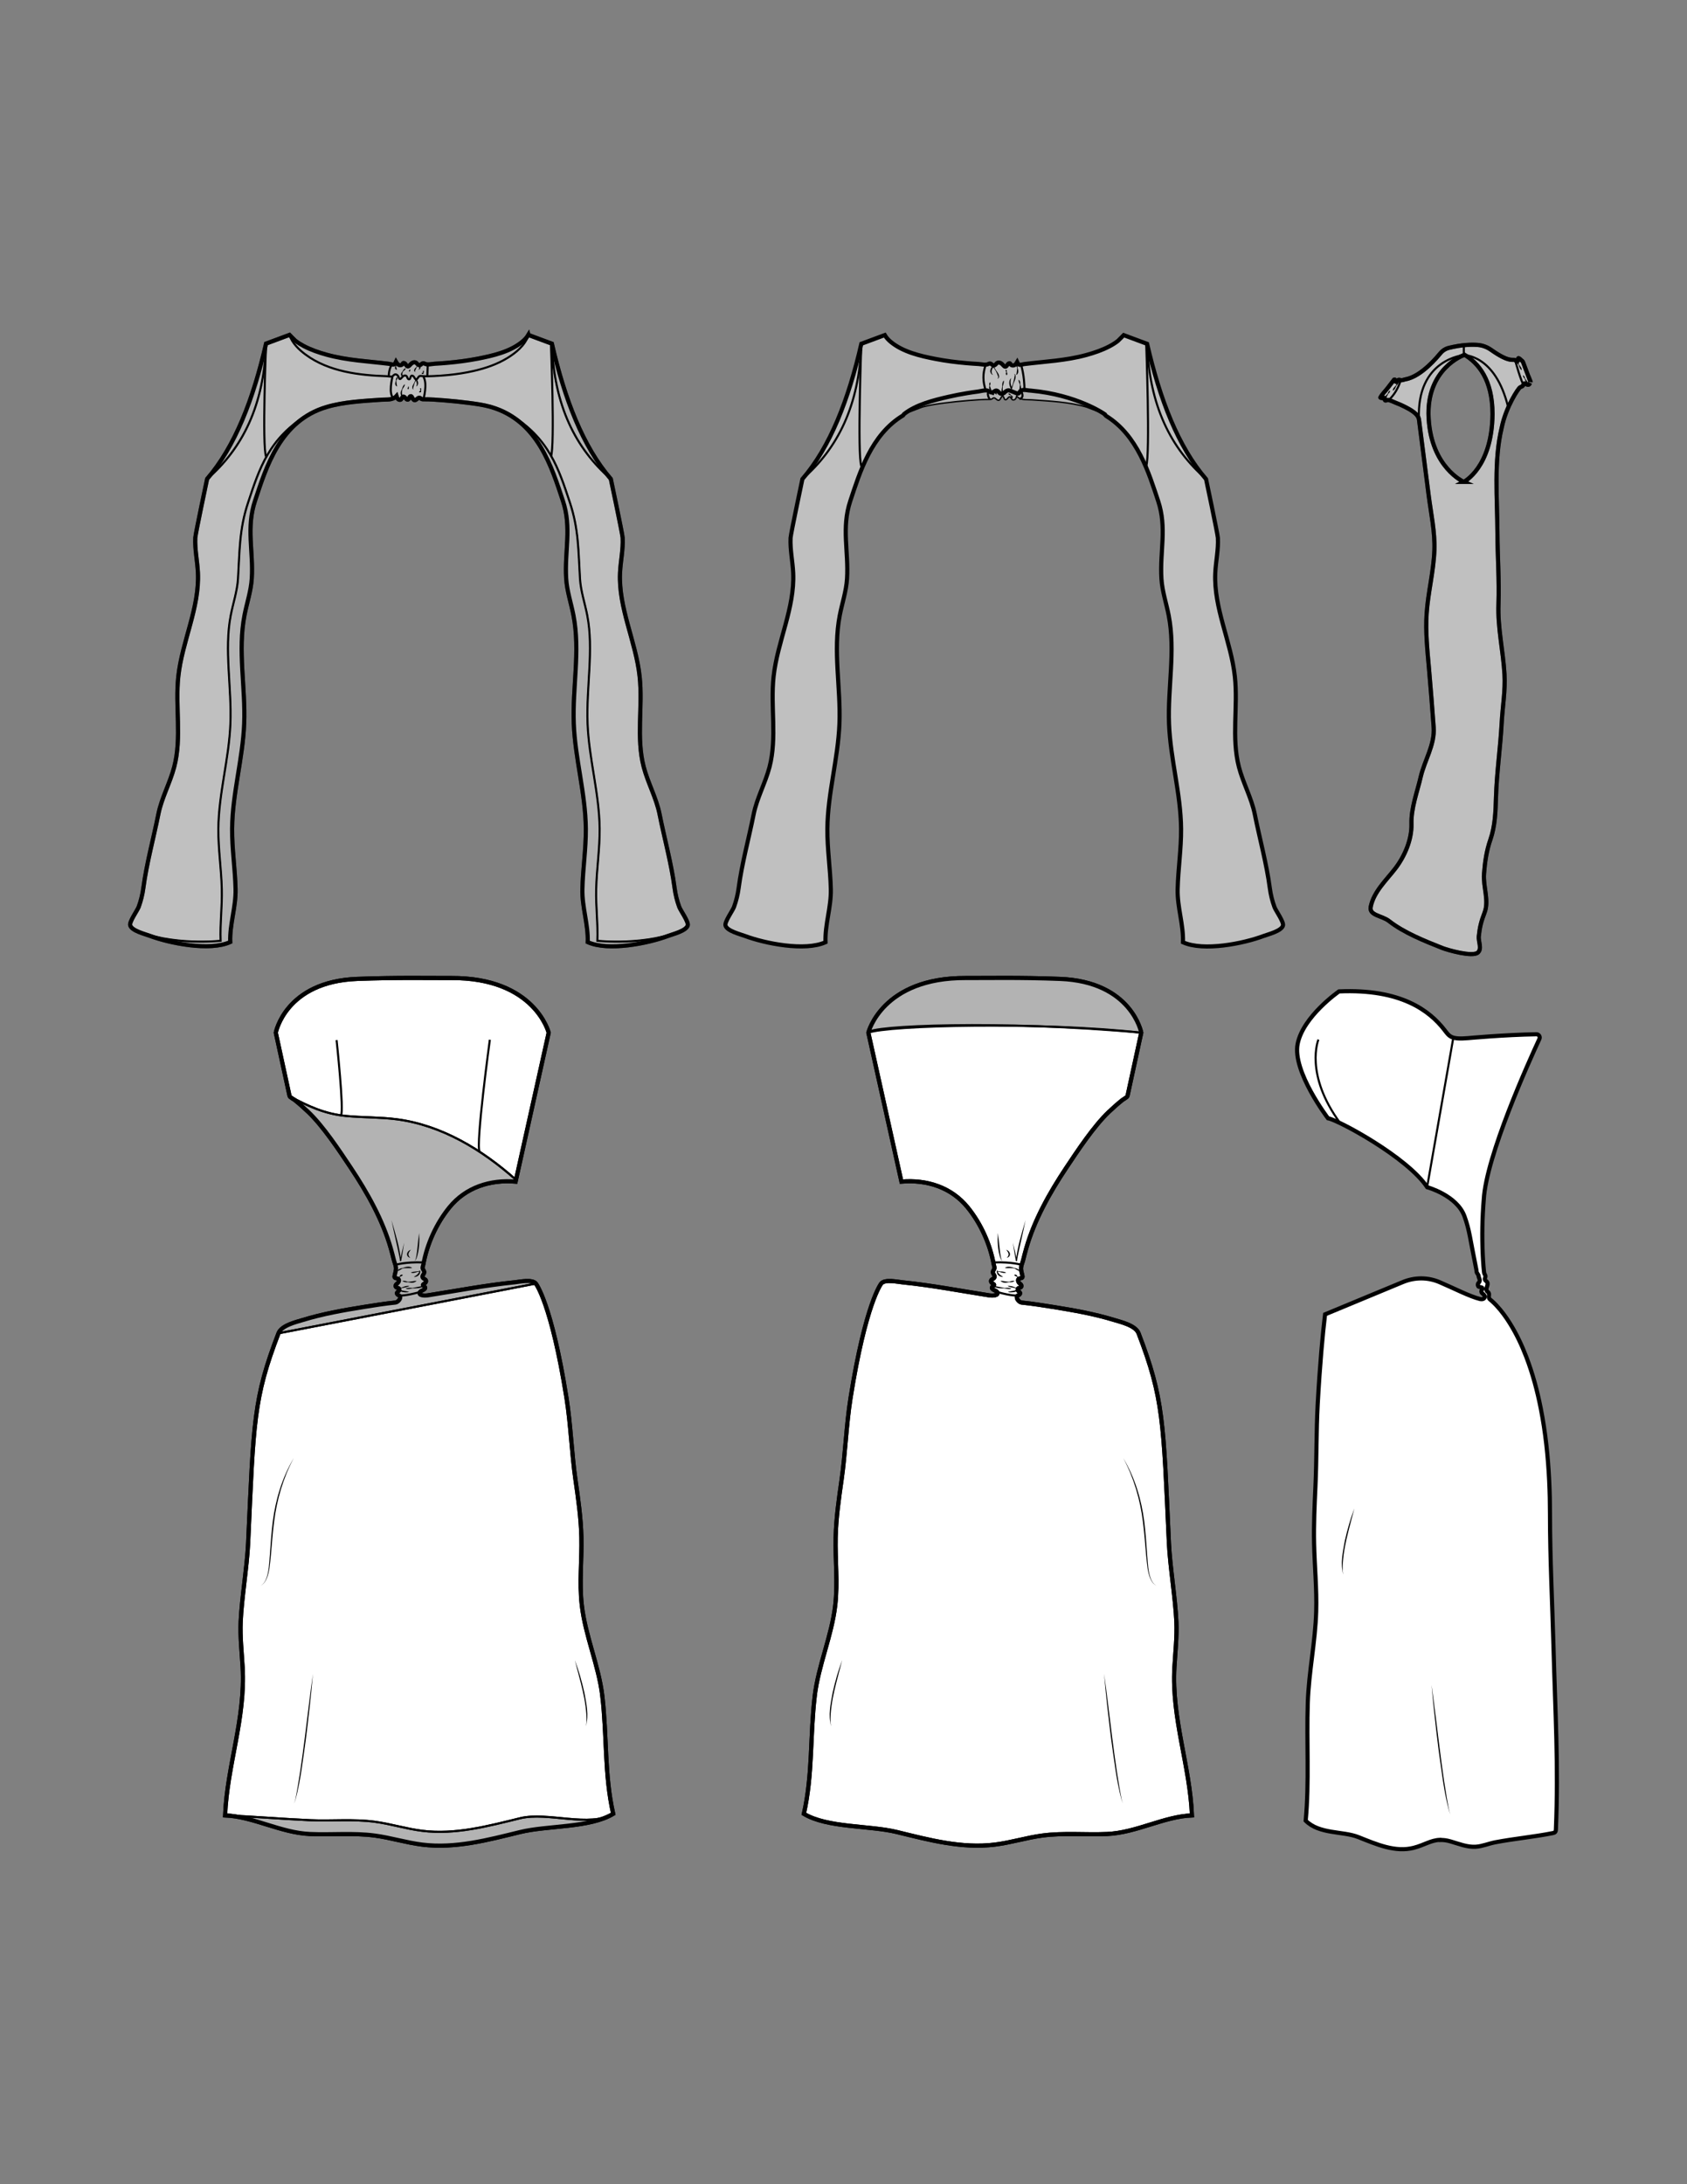 <svg xmlns="http://www.w3.org/2000/svg" id="Capa_1" data-name="Capa 1" viewBox="0 0 612 792"><rect x="0" y="0" width="612" height="792" fill="#808080" stroke="none"/><defs><style>      .cls-1, .cls-2, .cls-3, .cls-4, .cls-5, .cls-6, .cls-7, .cls-8, .cls-9 {        stroke: #000;        stroke-miterlimit: 10;      }      .cls-1, .cls-2, .cls-7 {        stroke-width: 1.5px;      }      .cls-1, .cls-6 {        fill: none;      }      .cls-2, .cls-3 {        opacity: .5;      }      .cls-2, .cls-3, .cls-7, .cls-8, .cls-10 {        fill: #fff;      }      .cls-3, .cls-6, .cls-8, .cls-9 {        stroke-width: .75px;      }      .cls-4 {        stroke-width: .25px;      }      .cls-4, .cls-5, .cls-9 {        fill: #b3b3b3;      }      .cls-5 {        stroke-width: .5px;      }      .cls-11, .cls-10 {        stroke-width: 0px;      }    </style></defs><g><path class="cls-7" d="M295.56,614.98c1.35-11.21,6.18-21.78,7.46-33,.93-8.15-.05-16.39.14-24.58.16-6.96,1.15-13.88,2.14-20.78,1.42-9.92,1.7-19.87,3.27-29.77,5.47-34.38,11.11-41.42,11.11-41.42,1.33-1.66,5.89-.63,7.72-.45,10.64,1.08,21.17,3.11,31.62,4.75.77.12,3.48.16,2.73-1.25-.29-.55-2.45-.89-1.79-1.85.11-.16.3-.23.46-.34s.3-.31.21-.49c-.04-.07-.1-.13-.17-.17-.23-.16-.48-.3-.68-.5s-.33-.5-.25-.77c.13-.46.74-.56,1.06-.91.71-.76-.37-1.37-.41-2.1-.03-.59.56-1.01.6-1.59.02-.32-.21-.87-.27-1.21-1.32-7.37-4.65-14.81-9.43-20.71-5.93-7.32-14.84-10.17-24.06-9.38l-12-54s5-20,35.42-19.82c7.48.04,19.32-.25,34.08.32,26,1,29.5,19.5,29.5,19.5,0,0-5,23-5,23-.08.37-1.56,1.18-1.85,1.41-1.69,1.35-3.32,2.8-4.89,4.29-5.48,5.2-11.33,14.07-15.52,20.35-5.97,8.98-11.54,18.87-14.49,29.24-.39,1.37-.75,2.75-1.09,4.13-.23.94-.68,1.85-.76,2.82s.3,1.92.49,2.89c.04.2.07.41-.02.59-.22.42-.89.26-1.28.52-.46.31-.31,1.06.08,1.46.23.23.52.41.71.67s.24.68-.01.89c-.47.38-1.38.17-1.17,1.1.12.53,1.3.78.69,1.51-.18.21-.47.28-.69.45-1.03.78.49,2.44,1.35,2.53,3.53.34,8.12,1.06,11.6,1.62,7.37,1.19,14.82,2.5,21.97,4.69,2.54.78,7.8,1.97,8.91,4.85,9.08,23.61,9,32,11,76,.39,8.48,2.34,20.1,2.71,28.57.24,5.5-.39,10.99-.71,16.49-1.08,18.54,5.64,35.79,6.36,53.75-10.11.37-20.13,6.27-30.78,6.74-7.85.35-15.76-.48-23.55.57-5.76.77-11.36,2.55-17.13,3.27-12.07,1.51-23.95-1.71-35.57-4.55-9.99-2.44-25.26-1.47-33.76-6.61,3.24-14.19,2.23-28.36,3.95-42.71Z"></path><path class="cls-9" d="M414.03,374.46c-50.75-4.64-99.36-2.54-99,0,0,0,5-20,35.42-19.82,7.48.04,19.32-.25,34.08.32,26,1,29.5,19.5,29.5,19.5Z"></path><path class="cls-6" d="M370.48,458.61s-3.43-1.07-9.68-.86"></path><path class="cls-6" d="M369.22,469.77s-2.25.22-7.47-1.29"></path><path class="cls-11" d="M365.03,461.48c-1.18.36-2.18-.36-3.32-.43,0,0,.18-.14.18-.14.12.46.39.88.74,1.2.33.4,1.13.69,1.25.9-.56.04-1.14-.14-1.61-.51-.51-.44-.77-1.14-.66-1.81.56.29,1.17.4,1.79.36.51.07,1.22.12,1.62.43h0Z"></path><path class="cls-11" d="M368.04,464.48c-.55.46-1.22.52-1.88.44-.65.07-1.3.31-1.97.17-.34-.08-1.09-.33-1.17-.66,1.09.04,2.05.37,3.12.33.62-.22,1.19-.41,1.89-.33,0,0,.02.05.02.05h0Z"></path><path class="cls-11" d="M369.9,460.93c-.7-.25-1.25-.61-1.87-.97-1.16-.3-2.31,0-3.5-.2.97-.78,2.46-.38,3.55.04.74.08,1.49.38,1.86,1.09,0,0-.04.04-.04.04h0Z"></path><path class="cls-11" d="M366.92,467.27c-1.13.41-2.18-.18-3.3-.11-1.05.02-2.5-.05-3.17-.89,1.37.17,2.66.53,4.02.75.8-.04,1.78-.17,2.46.25h0Z"></path><path class="cls-11" d="M365.49,466.26c1.45-.09,2.75.45,3.99,1.14.1.08.11.33,0,.42-.48.45-1.14.6-1.76.73-.66.06-1.53.17-2.08-.1,1.11-.34,2.68-.4,3.62-.89-.14-.22-.5-.38-.81-.47-.97-.21-2.15-.26-2.95-.83h0Z"></path><path class="cls-11" d="M369.59,463.71c-.39-.11-.46-.34-.53-.65-.16-.2-.53-.23-.71-.35-.13-.09-.23-.19-.42-.33.03-.24.5-.22.66-.15.33.13.39.49.59.72.3.13.55.33.45.73,0,0-.04.02-.04.02h0Z"></path><path class="cls-11" d="M372.03,442.46c-.84,4.24-1.94,8.75-2.81,12.99-.11.6-.25,1.28-.24,1.79l-.42.09c-.41-2.24-.8-4.48-1.12-6.74.56,2.21,1.06,4.43,1.54,6.65l-.42.09c.47-5.09,2.08-9.98,3.47-14.88h0Z"></path><path class="cls-11" d="M362,447.14c.48,2.96.55,5.95,1.12,8.89.11.39.18.86.54,1.09-.44-.13-.6-.65-.78-1.02-.95-2.87-1.05-5.96-.89-8.96h0Z"></path><path class="cls-11" d="M365.03,453.19c1.55.45,1.98,2.43.21,2.91,1.08-1.08.7-1.82-.21-2.91h0Z"></path><path class="cls-1" d="M295.56,614.98c1.35-11.21,6.18-21.78,7.46-33,.93-8.15-.05-16.39.14-24.58.16-6.96,1.15-13.88,2.14-20.78,1.42-9.92,1.7-19.87,3.27-29.77,5.47-34.38,11.11-41.42,11.11-41.42,1.33-1.66,5.89-.63,7.72-.45,10.64,1.08,21.17,3.11,31.62,4.75.77.12,3.48.16,2.73-1.25-.29-.55-2.45-.89-1.79-1.85.11-.16.3-.23.46-.34s.3-.31.21-.49c-.04-.07-.1-.13-.17-.17-.23-.16-.48-.3-.68-.5s-.33-.5-.25-.77c.13-.46.74-.56,1.06-.91.71-.76-.37-1.37-.41-2.1-.03-.59.56-1.01.6-1.59.02-.32-.21-.87-.27-1.21-1.32-7.37-4.65-14.81-9.43-20.71-5.93-7.32-14.84-10.17-24.06-9.38l-12-54s5-20,35.42-19.82c7.48.04,19.32-.25,34.08.32,26,1,29.5,19.5,29.5,19.5,0,0-5,23-5,23-.08.37-1.56,1.18-1.85,1.41-1.69,1.35-3.32,2.8-4.89,4.29-5.48,5.2-11.33,14.07-15.52,20.35-5.97,8.98-11.54,18.87-14.49,29.24-.39,1.37-.75,2.75-1.09,4.13-.23.94-.68,1.85-.76,2.82s.3,1.92.49,2.89c.04.2.07.41-.02.59-.22.42-.89.26-1.28.52-.46.31-.31,1.06.08,1.46.23.23.52.41.71.67s.24.68-.01.89c-.47.38-1.38.17-1.17,1.1.12.53,1.3.78.69,1.51-.18.21-.47.28-.69.45-1.03.78.49,2.44,1.35,2.53,3.53.34,8.12,1.06,11.6,1.62,7.37,1.19,14.82,2.5,21.97,4.69,2.54.78,7.8,1.97,8.91,4.85,9.08,23.61,9,32,11,76,.39,8.48,2.34,20.1,2.71,28.57.24,5.5-.39,10.99-.71,16.49-1.08,18.54,5.64,35.79,6.36,53.75-10.11.37-20.13,6.27-30.78,6.74-7.85.35-15.76-.48-23.55.57-5.76.77-11.36,2.55-17.13,3.27-12.07,1.51-23.95-1.71-35.57-4.55-9.99-2.44-25.26-1.47-33.76-6.61,3.24-14.19,2.23-28.36,3.95-42.71Z"></path><path class="cls-11" d="M305.53,601.96c-1.83,7.32-4.38,14.89-4.24,22.49.03.51.17,1,.24,1.51-1.19-3.98-.18-8.23.53-12.21.9-4,2.01-7.96,3.47-11.79h0Z"></path><path class="cls-11" d="M400.53,606.96c1.91,13.28,3.78,32.71,6.41,45.66.15.46.23.99.59,1.34-.37-.34-.48-.87-.65-1.32-1.94-7.19-2.72-14.64-3.78-22-.99-7.88-1.89-15.76-2.57-23.68h0Z"></path><path class="cls-11" d="M407.53,528.78c4.15,6.97,6.55,14.92,7.58,22.94.48,4.02.78,8.06,1.05,12.1.27,2.99.29,6.1,1.43,8.91.4.91,1.03,1.76,1.93,2.24-.93-.44-1.61-1.27-2.04-2.18-1.29-2.78-1.36-5.94-1.7-8.93-.35-4.03-.65-8.06-1.16-12.07-.99-7.99-3.29-15.89-7.09-23h0Z"></path><path class="cls-6" d="M315.03,374.46c6.95-2.68,62.21-4.08,99,0"></path></g><g><path class="cls-7" d="M218.51,614.98c-1.35-11.21-6.18-21.78-7.46-33-.93-8.15.05-16.39-.14-24.58-.16-6.96-1.15-13.88-2.14-20.78-1.42-9.92-1.7-19.87-3.27-29.77-5.47-34.38-11.11-41.42-11.11-41.42-1.33-1.66-5.89-.63-7.72-.45-10.64,1.08-21.17,3.11-31.62,4.75-.77.12-3.48.16-2.73-1.25.29-.55,2.45-.89,1.79-1.85-.11-.16-.3-.23-.46-.34s-.3-.31-.21-.49c.04-.07.1-.13.17-.17.23-.16.48-.3.68-.5s.33-.5.25-.77c-.13-.46-.74-.56-1.06-.91-.71-.76.37-1.37.41-2.1.03-.59-.56-1.01-.6-1.59-.02-.32.21-.87.27-1.21,1.32-7.37,4.65-14.81,9.43-20.71,5.93-7.32,14.84-10.17,24.06-9.38l12-54s-5-20-35.42-19.82c-7.48.04-19.32-.25-34.08.32-26,1-29.5,19.5-29.5,19.5,0,0,5,23,5,23,.08.37,1.56,1.18,1.85,1.41,1.69,1.35,3.32,2.8,4.89,4.29,5.48,5.2,11.33,14.07,15.52,20.35,5.97,8.98,11.54,18.87,14.49,29.24.39,1.37.75,2.75,1.09,4.13.23.94.68,1.85.76,2.82s-.3,1.92-.49,2.89c-.04.2-.07.41.02.59.22.42.89.26,1.28.52.46.31.31,1.06-.08,1.46-.23.23-.52.41-.71.67s-.24.68.01.89c.47.38,1.38.17,1.17,1.1-.12.53-1.3.78-.69,1.51.18.21.47.28.69.45,1.03.78-.49,2.44-1.35,2.53-3.53.34-8.12,1.06-11.6,1.62-7.37,1.19-14.82,2.5-21.97,4.69-2.54.78-7.8,1.97-8.91,4.85-9.08,23.61-9,32-11,76-.39,8.48-2.34,20.1-2.71,28.57-.24,5.5.39,10.99.71,16.49,1.08,18.54-5.64,35.79-6.36,53.75,10.11.37,20.13,6.27,30.78,6.74,7.85.35,15.76-.48,23.55.57,5.76.77,11.36,2.55,17.13,3.27,12.07,1.51,23.95-1.71,35.57-4.55,9.99-2.44,25.26-1.47,33.76-6.61-3.24-14.19-2.23-28.36-3.95-42.71Z"></path><g><path class="cls-9" d="M105.03,397.46c6.66,3.63,12.77,6.44,20.46,7.19,6.12.59,12.3.41,18.4,1.2,16.3,2.11,31.03,11.03,43.3,21.96l-.16.65c-9.22-.79-18.13,2.05-24.06,9.38-4.78,5.9-8.11,13.34-9.43,20.71-.06.34-.29.89-.27,1.21.04.58.63,1,.6,1.59-.04.73-1.12,1.35-.41,2.1.33.35.93.46,1.06.91.08.27-.05.56-.25.77s-.45.34-.68.5c-.07.05-.14.1-.17.17-.08.17.05.38.21.49s.35.18.46.34c.67.96-1.49,1.3-1.79,1.85-.75,1.41,1.97,1.37,2.73,1.25,10.45-1.64,20.98-3.67,31.62-4.75,1.83-.19,6.39-1.21,7.72.45l-93.36,18.03h0c1.11-2.88,6.37-4.07,8.91-4.85,7.15-2.2,14.59-3.51,21.97-4.69,3.47-.56,8.07-1.27,11.6-1.62.86-.08,2.37-1.75,1.35-2.53-.22-.17-.51-.24-.69-.45-.62-.73.56-.98.69-1.51.21-.93-.7-.72-1.17-1.1-.25-.2-.2-.62-.01-.89s.48-.44.71-.67c.39-.4.53-1.14.08-1.46-.39-.27-1.06-.1-1.28-.52-.09-.18-.06-.39-.02-.59.19-.97.57-1.92.49-2.89s-.53-1.88-.76-2.82c-.34-1.39-.7-2.76-1.09-4.13-2.96-10.37-8.52-20.26-14.49-29.24-4.18-6.29-10.04-15.15-15.52-20.35-1.57-1.49-3.2-2.94-4.89-4.29-.29-.23-1.76-1.04-1.85-1.41Z"></path><path class="cls-9" d="M81.66,658.27c10.11.37,20.13,1.27,30.78,1.74,7.85.35,15.76-.48,23.55.57,5.76.77,11.36,2.55,17.13,3.27,12.07,1.51,23.95-1.71,35.57-4.55,9.99-2.44,25.26,3.53,33.76-1.61-8.51,5.14-23.77,4.17-33.76,6.61-11.62,2.84-23.5,6.06-35.57,4.55-5.77-.72-11.37-2.5-17.13-3.27-7.79-1.04-15.7-.22-23.55-.57-10.65-.47-20.68-6.37-30.78-6.74Z"></path></g><line class="cls-6" x1="101.03" y1="483.46" x2="194.39" y2="465.43"></line><path class="cls-6" d="M143.59,458.61s3.43-1.07,9.68-.86"></path><path class="cls-6" d="M144.85,469.77s2.25.22,7.47-1.29"></path><path class="cls-11" d="M149.03,461.43c1.11-.55,2.34-.16,3.41-.74,0,0,.02.22.02.22.13,1.24-1.13,2.23-2.28,2.1.01-.15.53-.31.68-.45.61-.39,1.13-.94,1.31-1.65,0,0,.18.14.18.14-1.1.03-2.27.88-3.32.38h0Z"></path><path class="cls-11" d="M146.04,464.44c.69-.08,1.27.11,1.89.33,1.07.04,2.03-.29,3.12-.33-.08.33-.84.58-1.17.66-.67.14-1.32-.1-1.97-.17-.66.07-1.34.02-1.88-.44,0,0,.02-.05.02-.05h0Z"></path><path class="cls-11" d="M144.13,460.89c.37-.71,1.12-1.01,1.86-1.09,1.09-.43,2.59-.83,3.55-.04-1.19.21-2.34-.1-3.5.2-.62.31-1.22.84-1.91.94h0Z"></path><path class="cls-11" d="M147.14,467.22c.82-.31,1.63-.28,2.46-.2,1.35-.23,2.65-.59,4.02-.75-.91,1.08-2.69.82-4,.91-.78.18-1.77.42-2.48.04h0Z"></path><path class="cls-11" d="M148.58,466.31c-.95.47-1.95.59-2.96.78-.31.09-.67.26-.81.47.91.53,2.64.49,3.62.94-1.03.2-2.12.16-3.11-.23-1.4-.55-.79-1.01.25-1.33.9-.42,2.06-.86,3.01-.62h0Z"></path><path class="cls-11" d="M144.42,463.69c-.09-.4.15-.61.45-.73.21-.23.26-.59.59-.72.16-.08.63-.09.66.15-.2.14-.29.24-.42.33-.18.13-.55.15-.71.35-.07.31-.14.54-.53.65,0,0-.04-.02-.04-.02h0Z"></path><path class="cls-6" d="M105.03,397.46c6.66,3.63,12.77,6.44,20.46,7.19,6.12.59,12.3.41,18.4,1.2,16.3,2.11,31.03,11.03,43.3,21.96"></path><path class="cls-11" d="M142.03,442.46c1.39,4.91,3,9.79,3.47,14.88,0,0-.42-.09-.42-.09.48-2.22.98-4.44,1.54-6.65-.32,2.25-.71,4.5-1.12,6.74,0,0-.42-.09-.42-.09.02-.51-.13-1.2-.24-1.79-.87-4.25-1.97-8.75-2.81-12.99h0Z"></path><path class="cls-11" d="M152.06,447.14c.16,3,.05,6.09-.89,8.96-.18.37-.34.89-.78,1.02.37-.23.44-.7.54-1.09.58-2.93.65-5.92,1.12-8.89h0Z"></path><path class="cls-11" d="M149.03,453.19c-.91,1.09-1.28,1.83-.21,2.91-1.78-.47-1.34-2.46.21-2.91h0Z"></path><path class="cls-6" d="M81.66,658.27c10.11.37,20.13,1.27,30.78,1.74,7.85.35,15.76-.48,23.55.57,5.76.77,11.36,2.55,17.13,3.27,12.07,1.51,23.95-1.71,35.57-4.55,9.99-2.44,25.26,3.53,33.76-1.61"></path><path class="cls-1" d="M218.51,614.98c-1.35-11.21-6.18-21.78-7.46-33-.93-8.15.05-16.39-.14-24.58-.16-6.96-1.15-13.88-2.14-20.78-1.42-9.92-1.7-19.87-3.27-29.77-5.47-34.38-11.11-41.42-11.11-41.42-1.33-1.66-5.89-.63-7.72-.45-10.64,1.08-21.17,3.11-31.62,4.75-.77.12-3.48.16-2.73-1.25.29-.55,2.45-.89,1.79-1.85-.11-.16-.3-.23-.46-.34s-.3-.31-.21-.49c.04-.07.1-.13.17-.17.23-.16.48-.3.68-.5s.33-.5.25-.77c-.13-.46-.74-.56-1.06-.91-.71-.76.37-1.37.41-2.1.03-.59-.56-1.01-.6-1.59-.02-.32.21-.87.27-1.21,1.32-7.37,4.65-14.81,9.43-20.71,5.93-7.32,14.84-10.17,24.06-9.38l12-54s-5-20-35.42-19.82c-7.48.04-19.32-.25-34.08.32-26,1-29.5,19.5-29.5,19.5,0,0,5,23,5,23,.08.37,1.56,1.18,1.85,1.41,1.69,1.35,3.32,2.8,4.89,4.29,5.48,5.2,11.33,14.07,15.52,20.35,5.97,8.98,11.54,18.87,14.49,29.24.39,1.37.75,2.75,1.09,4.13.23.94.68,1.85.76,2.82s-.3,1.92-.49,2.89c-.04.2-.07.41.02.59.22.42.89.26,1.28.52.46.31.31,1.06-.08,1.46-.23.23-.52.41-.71.67s-.24.68.01.89c.47.38,1.38.17,1.17,1.1-.12.53-1.3.78-.69,1.51.18.21.47.28.69.45,1.03.78-.49,2.44-1.35,2.53-3.53.34-8.12,1.06-11.6,1.62-7.37,1.19-14.82,2.5-21.97,4.69-2.54.78-7.8,1.97-8.91,4.85-9.08,23.61-9,32-11,76-.39,8.48-2.34,20.1-2.71,28.57-.24,5.5.39,10.99.71,16.49,1.08,18.54-5.64,35.79-6.36,53.75,10.11.37,20.13,6.27,30.78,6.74,7.85.35,15.76-.48,23.55.57,5.76.77,11.36,2.55,17.13,3.27,12.07,1.51,23.95-1.71,35.57-4.55,9.99-2.44,25.26-1.47,33.76-6.61-3.24-14.19-2.23-28.36-3.95-42.71Z"></path><path class="cls-11" d="M208.53,601.96c1.46,3.84,2.56,7.79,3.47,11.79.71,3.98,1.72,8.23.53,12.21.07-.51.21-1,.24-1.51.14-7.59-2.41-15.16-4.24-22.49h0Z"></path><path class="cls-11" d="M113.53,606.96c-.68,7.91-1.58,15.8-2.57,23.68-1.06,7.36-1.84,14.81-3.78,22-.17.46-.28.98-.65,1.32.35-.35.44-.88.59-1.34,2.62-12.88,4.52-32.46,6.41-45.66h0Z"></path><path class="cls-11" d="M106.53,528.78c-3.8,7.11-6.1,15.01-7.09,23-.52,4.01-.81,8.03-1.16,12.07-.34,2.99-.42,6.15-1.7,8.93-.44.91-1.12,1.75-2.04,2.18.91-.48,1.54-1.32,1.93-2.24,1.14-2.81,1.16-5.92,1.43-8.91.27-4.03.57-8.07,1.05-12.1,1.04-8.02,3.43-15.97,7.58-22.94h0Z"></path><path class="cls-6" d="M177.7,377.02s-5.23,38.31-3.7,40.62"></path><path class="cls-6" d="M122.1,377.14s2.78,25.77,1.6,27.29"></path></g><g><path class="cls-7" d="M522.37,667.14c-3.33.13-5.63,1.88-9.5,2.88-6.71,1.74-13.47-1.25-20.07-3.87-5.67-2.25-14.19-.99-19.13-5.97,1.33-14.24.28-28.39.76-42.76.37-11.23,2.72-21.89,3.05-33.12.24-8.16-.58-16.38-.76-24.57-.15-6.96.17-13.89.49-20.8.46-9.94.28-19.89.82-29.81.82-14.84,1.81-25.36,2.67-32.53l28.28-11.73c4.23-1.74,8.99-1.76,13.19.03,5.21,2.21,10.98,5.23,14.85,6.17.43.11,1.95.09,1.49-1.3-.18-.55-1.4-.84-1.06-1.81.06-.16.16-.24.25-.35s.16-.32.1-.49c-.02-.07-.06-.12-.1-.17-.14-.16-1.28-.29-1.4-.48s-.2-.49-.17-.76c.06-.46.39-.58.56-.93.37-.77-.26-1.37-.3-2.09-.04-.59-.72-1.02-.72-1.61,0-.32-.13-.87-.19-1.2-2.22-10.88-2.37-13.81-4.22-18.88-2.77-7.55-13.5-10.5-13.5-10.5-7.26-10.93-32.38-24.41-36-25,0,0-13-17-11-27s15-19,15-19c22.53-1,32.86,7.05,38.21,13.92,1.8,2.32,2.29,3.58,8.62,3.02,0,0,13-1.21,24.78-1.4.87-.01,1.45.89,1.09,1.68-3.75,8.08-19.31,42.45-20.19,58.28-.56,6.66-.66,13.41-.36,20.09.06,1.38.15,2.76.26,4.14.05.66.14,1.31.19,1.97.05.7.28.79.49,1.4.15.43-.26.88-.17,1.33.09.43.59.63.83,1,.31.48.11,1.11-.07,1.64-.19.54-.35,1.18,0,1.63.22.28.63.45.7.8.16.86-.32,1.4.34,2.15.05.06.13.09.19.15.17.16.36.3.54.46.58.51,1.13,1.06,1.66,1.62,1.88,2.01,3.51,4.27,4.96,6.61,2.36,3.8,4.27,7.87,5.87,12.04,2.31,6.03,3.99,12.3,5.24,18.64,1.72,8.69,2.65,17.54,3.07,26.38.19,3.98.28,7.97.28,11.96,0,16.21.86,32.47,1.29,48.68.62,23.21,1.82,42.5.86,65.62-.01.35-.04.72-.26.99-.22.25-.56.34-.89.41-6.87,1.37-14.02,2.01-20.89,3.33-2.37.46-4.64,1.46-7.05,1.61-3.13.19-6.14-1.07-9.16-1.94-1.45-.42-2.68-.56-3.8-.51Z"></path><path class="cls-11" d="M491.33,546.96c-1.83,7.32-4.37,14.89-4.24,22.49.03.51.17,1,.24,1.51-1.19-3.98-.18-8.23.53-12.21.9-4,2.01-7.96,3.47-11.79h0Z"></path><path class="cls-11" d="M519.33,610.96c1.91,13.28,3.78,32.71,6.41,45.66.15.46.23.99.59,1.34-.37-.34-.48-.87-.65-1.32-1.94-7.19-2.72-14.64-3.78-22-.99-7.88-1.89-15.76-2.57-23.68h0Z"></path><line class="cls-6" x1="517.73" y1="430.41" x2="527.28" y2="375.96"></line><path class="cls-8" d="M478.28,376.96s-5.18,12.53,7.91,30.27"></path></g><g><path class="cls-3" d="M400.66,150.13s-9.96-7-26.82-8.5c-1.23,0-3.15-.8-3.95.52-.12.19-.21.42-.41.52-.21.1-.46.01-.68-.07-.71-.28-1.43-.57-2.14-.85-.29-.11-.59-.23-.89-.21-1.02.06-1.73,1.53-2.71,1.21-.63-.2-.91-1.07-1.57-1.13-.63-.06-1.09.7-1.72.71-.41,0-.75-.3-1.1-.52-.91-.58-2.81.03-3.8.16-1.32.17-2.64.36-3.96.58-2.29.37-4.56.81-6.82,1.33-5.34,1.23-11.69,2.77-16.12,6.26l-.37.5c-11.61,6.98-15.73,20.8-19.13,31-3.27,9.8-.58,18.23-1.19,28.2-.28,4.54-1.79,8.9-2.65,13.37-2.49,12.89.41,26.18-.11,39.29-.51,12.77-4.27,25.28-4.37,38.06-.06,7.31,1.08,14.55,1.25,21.85.16,6.55-2.17,12.83-1.93,19.24-7.46,3.39-22.02.44-29.24-2.27-1.68-.63-6.48-1.8-7.04-3.77-.38-1.32,2.59-5.39,3.08-6.72.81-2.22,1.38-4.54,1.69-6.88,1.17-8.85,3.69-17.96,5.44-26.72,1.19-5.95,4.26-11.36,5.78-17.23,2.75-10.6.28-21.84,1.46-32.73,1.38-12.72,7.71-24.81,7.11-37.59-.2-4.24-1.16-8.45-.95-12.69.08-1.48,4.29-21.33,4.29-21.33,10.11-11.7,16.75-28.82,21.38-49.06l8.5-3.16c.57.98,1.37,1.81,2.25,2.53,4.4,3.61,10.64,5.05,16.09,6.11,3.74.73,7.52,1.21,11.31,1.54,1.45.13,2.91.23,4.37.31,1.13.06,2.56.52,3.61-.02.15-.08.3-.17.46-.17.88,0,1.03,1.31,2.08.42.2-.17.33-.41.53-.56.38-.3.95-.23,1.37,0s.74.62,1.08.97c.15.16.33.32.55.33.39.03.64-.4.83-.74s.64-.68.94-.43c.12.09.16.25.25.37.27.42.9.47,1.34.24s.73-.67.98-1.1c.16.35.34.73.67.92.38.22,1.39-.14,1.84-.2,7.63-.95,15.14-1.25,22.61-3.3,2.87-.79,5.72-1.76,8.36-3.15,1.07-.56,2.11-1.2,3.06-1.95.2-.16,2.1-2.1,2.1-2.1,0,0,8.5,3.16,8.5,3.16,4.64,20.24,11.28,37.36,21.38,49.06,0,0,4.21,19.85,4.29,21.33.22,4.24-.75,8.45-.95,12.69-.6,12.78,5.74,24.87,7.11,37.59,1.18,10.89-1.29,22.13,1.46,32.73,1.52,5.87,4.59,11.28,5.78,17.23,1.75,8.76,4.27,17.87,5.44,26.72.31,2.34.87,4.66,1.69,6.88.49,1.34,3.46,5.4,3.08,6.72-.57,1.97-5.36,3.14-7.04,3.77-7.21,2.72-21.78,5.67-29.24,2.27.24-6.4-2.09-12.68-1.93-19.24.17-7.3,1.31-14.54,1.25-21.85-.1-12.78-3.86-25.29-4.37-38.06-.52-13.12,2.39-26.4-.11-39.29-.86-4.47-2.37-8.83-2.65-13.37-.62-9.97,2.07-18.4-1.19-28.2-3.37-10.12-7.46-23.8-18.86-30.83l-.64-.66Z"></path><path class="cls-5" d="M400.66,150.13s-9.96-7-26.82-8.5c-1.23,0-3.15-.8-3.95.52-.12.19-.21.42-.41.52-.21.1-.46.01-.68-.07-.71-.28-1.43-.57-2.14-.85-.29-.11-.59-.23-.89-.21-1.02.06-1.73,1.53-2.71,1.21-.63-.2-.91-1.07-1.57-1.13-.63-.06-1.09.7-1.72.71-.41,0-.75-.3-1.1-.52-.91-.58-2.81.03-3.8.16-1.32.17-2.64.36-3.96.58-2.29.37-4.56.81-6.82,1.33-5.34,1.23-11.69,2.77-16.12,6.26l6.5-2.5c.16-.05.33-.1.49-.14,2.56-.69,5.23-1.05,7.85-1.39,2.82-.37,5.65-.64,8.48-.88,2.59-.21,5.18-.41,7.78-.4.22,0,.44,0,.64-.09.27-.12.47-.4.76-.46.67-.14,1.11.93,1.8.86.54-.05.72-.73,1.02-1.19.07-.11.15-.21.27-.25.28-.09.53.22.63.5s.18.62.46.73c.7.27,1.1-1.27,1.81-1.03.4.13.42.71.73.98.31.27.82.16,1.11-.13s.42-.7.54-1.1c1.41,1.58,3.49,1.19,5.49,1.33,6.53.46,13.5.77,19.83,2.63l6.5,2.5Z"></path><path class="cls-6" d="M416.16,124.63c.73,22.39,8.6,38.05,21.38,49.06"></path><path class="cls-6" d="M312.47,124.63c-.73,22.39-8.6,38.05-21.38,49.06"></path><path class="cls-6" d="M359.08,144.83s-1.58-2.24,0-3.2"></path><path class="cls-6" d="M370.33,141.65s1.65,2.49-.51,3.04"></path><path class="cls-6" d="M357.5,132.58c-.97,2.75-1.04,5.76.16,9.14"></path><path class="cls-6" d="M370.5,132.58s1.16,3.58,1.16,9.04"></path><path class="cls-11" d="M362.66,143.36c.09-.06.16-.12.15-.14-.12.05-.3-.28-.37-.42-.16-.34-.49-.52-.84-.59,0,0,.24.01.24.01-.13.15-.32.29-.35.36-.16.08.23.34.17.44-.96.07-.73-1.04-.03-1.2,0,0,.21-.03.21-.03.2.35.44.63.82.78.28.11.66.52.36.86-.13.08-.36.04-.35-.07h0Z"></path><path class="cls-11" d="M365.81,142.68c.45-.07.72.19.91.54.18.2.48.24.6.52.08.14.09.39-.03.55-.18.28-.78.32-.83.16.17-.22.36-.36.38-.45.09-.03-.05-.58-.23-.66-.36-.1-.65-.2-.82-.62,0,0,.02-.04.02-.04h0Z"></path><path class="cls-11" d="M360.2,141.74c.2.31.09.43-.07.65-.05.16.24.36.29.41.03.06.1.14.24.31-.04.21-.41.23-.59.1-.18-.16-.22-.4-.15-.58.09-.19.02-.32-.06-.5-.03-.14.13-.42.34-.39h0Z"></path><path class="cls-11" d="M364.3,142.05c-.06-.17.2-.21.3-.12.2.13.1.27.04.41,0,.06.03.1.08.15.2.19.23.42-.07.64h-.05c-.32-.2-.3-.39-.15-.6.1-.13,0-.21-.12-.26-.09-.08.02-.06.08-.1.02-.03-.01-.06-.06-.07l-.04-.03h0Z"></path><path class="cls-11" d="M361.82,137.16c.49-.11.31-.53.18-.9-.43-1.19-.95-2.38-1.89-3.28,0,0,.34.02.34.02-.67.86-1.11,2.04-.26,2.92,0,0-.03.04-.03.04-.6-.26-.99-.93-.92-1.59.08-.76.55-1.36,1.08-1.87.29.43.52.91.76,1.36.4.78,1.11,1.37,1.31,2.27.15.43.05,1.25-.58,1.07,0,0,0-.05,0-.05h0Z"></path><path class="cls-11" d="M367.97,135.61c.13-.04.29.06.35.18.5,1.32-.46,2.57-.81,3.79-.17.59-.32,1.22-.54,1.8,0,0-.24-.43-.24-.43-.65-1.08-.99-3.03.13-3.82-.53,1.19-.19,2.46.25,3.61,0,0-.39.02-.39.02.86-1.39,1.09-3.03,1.42-4.6,0-.21.05-.45-.18-.52v-.05h0Z"></path><path class="cls-11" d="M364.18,137.98c.05.78-.18,1.45-.43,2.15-.05,1.18.07,2.37.55,3.46-.43.03-.85-.83-.92-1.23-.18-.78.1-1.5.2-2.25-.02-.71.02-1.66.59-2.13h0Z"></path><path class="cls-11" d="M368.6,131.68c.47.43.56,1.01.52,1.59.1.57.4,1.1.26,1.71-.04.29-.4,1.01-.71.95.19-.63.21-1.45.31-2.08.08-.38-.08-.73-.27-1.05-.09-.26-.27-.87-.12-1.12h0Z"></path><path class="cls-11" d="M369.6,137.68c.47.43.56,1.01.52,1.59.1.57.4,1.1.26,1.71-.04.29-.4,1.01-.71.95.19-.63.21-1.45.31-2.08.08-.38-.08-.73-.27-1.05-.09-.26-.27-.87-.12-1.12h0Z"></path><path class="cls-11" d="M359.21,138.63c.2.44.08.78-.08,1.16-.03.35.22.76.29,1.06.07.2.06.36.32.53v.05c-.71.31-1.05-.74-.83-1.25.11-.28.04-.53-.04-.81-.02-.2.11-.71.34-.75h0Z"></path><path class="cls-11" d="M364.81,134.28c-.06-.26.29-.19.37-.04.25.27-.14.54.09.81.2.28.25.81-.12,1.01-.32-.33-.3-.65-.16-.99.17-.29-.21-.41-.17-.67,0-.03,0-.05.06-.05.1-.02.02-.07-.03-.05l-.04-.02h0Z"></path><path class="cls-6" d="M400.66,150.13s-9.96-7-26.82-8.5c-1.23,0-3.15-.8-3.95.52-.12.19-.21.42-.41.52-.21.1-.46.01-.68-.07-.71-.28-1.43-.57-2.14-.85-.29-.11-.59-.23-.89-.21-1.02.06-1.73,1.53-2.71,1.21-.63-.2-.91-1.07-1.57-1.13-.63-.06-1.09.7-1.72.71-.41,0-.75-.3-1.1-.52-.91-.58-2.81.03-3.8.16-1.32.17-2.64.36-3.96.58-2.29.37-4.56.81-6.82,1.33-5.34,1.23-11.69,2.77-16.12,6.26"></path><path class="cls-1" d="M400.66,150.13s-9.96-7-26.82-8.5c-1.23,0-3.15-.8-3.95.52-.12.19-.21.42-.41.52-.21.1-.46.01-.68-.07-.71-.28-1.43-.57-2.14-.85-.29-.11-.59-.23-.89-.21-1.02.06-1.73,1.53-2.71,1.21-.63-.2-.91-1.07-1.57-1.13-.63-.06-1.09.7-1.72.71-.41,0-.75-.3-1.1-.52-.91-.58-2.81.03-3.8.16-1.32.17-2.64.36-3.96.58-2.29.37-4.56.81-6.82,1.33-5.34,1.23-11.69,2.77-16.12,6.26l-.37.5c-11.61,6.98-15.73,20.8-19.13,31-3.27,9.8-.58,18.23-1.19,28.2-.28,4.54-1.79,8.9-2.65,13.37-2.49,12.89.41,26.18-.11,39.29-.51,12.77-4.27,25.28-4.37,38.06-.06,7.31,1.08,14.55,1.25,21.85.16,6.55-2.17,12.83-1.93,19.24-7.46,3.39-22.02.44-29.24-2.27-1.68-.63-6.48-1.8-7.04-3.77-.38-1.32,2.59-5.39,3.08-6.72.81-2.22,1.38-4.54,1.69-6.88,1.17-8.85,3.69-17.96,5.44-26.72,1.19-5.95,4.26-11.36,5.78-17.23,2.75-10.6.28-21.84,1.46-32.73,1.38-12.72,7.71-24.81,7.11-37.59-.2-4.24-1.16-8.45-.95-12.69.08-1.48,4.29-21.33,4.29-21.33,10.11-11.7,16.75-28.82,21.38-49.06l8.5-3.16c.57.98,1.37,1.81,2.25,2.53,4.4,3.61,10.64,5.05,16.09,6.11,3.74.73,7.52,1.21,11.31,1.54,1.45.13,2.91.23,4.37.31,1.13.06,2.56.52,3.61-.02.15-.08.3-.17.46-.17.88,0,1.03,1.31,2.08.42.2-.17.33-.41.53-.56.38-.3.95-.23,1.37,0s.74.62,1.08.97c.15.16.33.32.55.33.39.03.64-.4.83-.74s.64-.68.94-.43c.12.09.16.25.25.37.27.42.9.47,1.34.24s.73-.67.98-1.1c.16.35.34.73.67.92.38.22,1.39-.14,1.84-.2,7.63-.95,15.14-1.25,22.61-3.3,2.87-.79,5.72-1.76,8.36-3.15,1.07-.56,2.11-1.2,3.06-1.95.2-.16,2.1-2.1,2.1-2.1,0,0,8.5,3.16,8.5,3.16,4.64,20.24,11.28,37.36,21.38,49.06,0,0,4.21,19.85,4.29,21.33.22,4.24-.75,8.45-.95,12.69-.6,12.78,5.74,24.87,7.11,37.59,1.18,10.89-1.29,22.13,1.46,32.73,1.52,5.87,4.59,11.28,5.78,17.23,1.75,8.76,4.27,17.87,5.44,26.72.31,2.34.87,4.66,1.69,6.88.49,1.34,3.46,5.4,3.08,6.72-.57,1.97-5.36,3.14-7.04,3.77-7.21,2.72-21.78,5.67-29.24,2.27.24-6.4-2.09-12.68-1.93-19.24.17-7.3,1.31-14.54,1.25-21.85-.1-12.78-3.86-25.29-4.37-38.06-.52-13.12,2.39-26.4-.11-39.29-.86-4.47-2.37-8.83-2.65-13.37-.62-9.97,2.07-18.4-1.19-28.2-3.37-10.12-7.46-23.8-18.86-30.83l-.64-.66Z"></path><path class="cls-6" d="M312.47,124.63s-1.5,40.34,0,44.42"></path><path class="cls-6" d="M415.81,124.63s1.5,40.34,0,44.42"></path></g><g><path class="cls-2" d="M191.71,121.46l8.5,3.16c4.64,20.24,11.28,37.36,21.38,49.06,0,0,4.21,19.85,4.29,21.33.22,4.24-.75,8.45-.95,12.69-.6,12.78,5.74,24.87,7.11,37.59,1.18,10.89-1.29,22.13,1.46,32.73,1.52,5.87,4.59,11.28,5.78,17.23,1.75,8.76,4.27,17.87,5.44,26.72.31,2.34.87,4.66,1.69,6.88.49,1.34,3.46,5.4,3.08,6.72-.57,1.97-5.36,3.14-7.04,3.77-7.21,2.72-21.78,5.67-29.24,2.27.24-6.4-2.09-12.68-1.93-19.24.17-7.3,1.31-14.54,1.25-21.85-.1-12.78-3.86-25.29-4.37-38.06-.52-13.12,2.39-26.4-.11-39.29-.86-4.47-2.37-8.83-2.65-13.37-.62-9.97,2.07-18.4-1.19-28.2-4-12-9-29-26-34-.16-.05-.33-.1-.49-.14-2.56-.69-5.23-1.05-7.85-1.39-2.82-.37-5.65-.64-8.48-.88-2.59-.21-5.18-.41-7.78-.4-.22,0-.44,0-.64-.09-.27-.12-.47-.4-.76-.46-.67-.14-1.11.93-1.8.86-.54-.05-.72-.73-1.02-1.19-.07-.11-.15-.21-.27-.25-.28-.09-.53.22-.63.5s-.18.62-.46.73c-.7.27-1.1-1.27-1.81-1.03-.4.13-.42.71-.73.98-.31.27-.82.16-1.11-.13s-.42-.7-.54-1.1c-1.41,1.58-3.49,1.19-5.49,1.33-6.53.46-13.5.77-19.83,2.63-17,5-22,22-26,34-3.27,9.8-.58,18.23-1.19,28.2-.28,4.54-1.79,8.9-2.65,13.37-2.49,12.89.41,26.18-.11,39.29-.51,12.77-4.27,25.28-4.37,38.06-.06,7.31,1.08,14.55,1.25,21.85.16,6.55-2.17,12.83-1.93,19.24-7.46,3.39-22.02.44-29.24-2.27-1.68-.63-6.48-1.8-7.04-3.77-.38-1.32,2.59-5.39,3.08-6.72.81-2.22,1.38-4.54,1.69-6.88,1.17-8.85,3.69-17.96,5.44-26.72,1.19-5.95,4.26-11.36,5.78-17.23,2.75-10.6.28-21.84,1.46-32.73,1.38-12.72,7.71-24.81,7.11-37.59-.2-4.24-1.16-8.45-.95-12.69.08-1.48,4.29-21.33,4.29-21.33,10.11-11.7,16.75-28.82,21.38-49.06,0,0,8.5-3.16,8.5-3.16,0,0,1.9,1.94,2.1,2.1.95.75,1.99,1.38,3.06,1.95,2.64,1.39,5.49,2.36,8.36,3.15,7.47,2.06,14.98,2.36,22.61,3.3.45.06,1.47.42,1.84.2.33-.19.51-.57.67-.92.25.43.54.87.98,1.1s1.07.18,1.34-.24c.08-.13.13-.28.25-.37.31-.25.74.09.94.43s.44.77.83.74c.22-.01.39-.17.55-.33.34-.35.66-.73,1.08-.97s.99-.3,1.37,0c.2.16.33.4.53.56,1.05.9,1.2-.42,2.08-.42.17,0,.32.1.46.17,1.05.55,2.48.09,3.61.02,1.46-.08,2.91-.18,4.37-.31,3.79-.33,7.58-.82,11.31-1.54,5.45-1.06,11.69-2.49,16.09-6.11.87-.72,1.67-1.54,2.25-2.53Z"></path><path class="cls-4" d="M105.03,121.46s1.9,1.94,2.1,2.1c.95.75,1.99,1.38,3.06,1.95,2.64,1.39,5.49,2.36,8.36,3.15,7.47,2.06,14.98,2.36,22.61,3.3.45.06,1.47.42,1.84.2.33-.19.51-.57.67-.92.25.43.54.87.98,1.1s1.07.18,1.34-.24c.08-.13.13-.28.25-.37.31-.25.74.09.94.43s.44.77.83.74c.22-.01.39-.17.55-.33.34-.35.66-.73,1.08-.97s.99-.3,1.37,0c.2.16.33.4.53.56,1.05.9,1.2-.42,2.08-.42.17,0,.32.1.46.17,1.05.55,2.48.09,3.61.02,1.46-.08,2.91-.18,4.37-.31,3.79-.33,7.58-.82,11.31-1.54,5.45-1.06,11.69-2.49,16.09-6.11.87-.72,1.67-1.54,2.25-2.53h0c-.02.06-.03.12-.05.18-1.2,3.65-4.62,6.35-7.55,8.15-3.78,2.32-7.99,3.74-12.21,4.71-3.04.7-6.12,1.17-9.21,1.48-1.83.18-3.67.31-5.5.39-1.5.07-2.86.13-4.37-.03-.19-.02-.39-.04-.57.02-.56.2-.72,1.09-1.29,1.27-.36-.14-.54-.56-.76-.91s-.63-.66-.95-.45c-.42.27-.31,1.18-.8,1.28-.25.05-.48-.2-.6-.45s-.19-.55-.38-.74c-.29-.29-.75-.23-1.08-.02s-.58.56-.86.85c-.14.15-.32.29-.51.24-.24-.07-.32-.39-.4-.65-.21-.68-.92-1.25-1.51-.94-.29.15-.48.46-.75.64-.33.22-1.53-.05-1.96-.06-9.89-.31-21.11-1.59-29.56-7.85-2.31-1.71-4.87-4.1-5.82-7.1h0Z"></path><g><path class="cls-5" d="M47.25,335.58c.57,1.97,5.36,3.14,7.04,3.77,7.21,2.72,21.78,5.67,29.24,2.27-.24-6.4,2.09-12.68,1.93-19.24-.17-7.3-1.31-14.54-1.25-21.85.1-12.78,3.86-25.29,4.37-38.06.52-13.12-2.39-26.4.11-39.29.86-4.47,2.37-8.83,2.65-13.37.62-9.97-2.07-18.4,1.19-28.2,4-12,9-29,26-34l-6.5,2.5c-14.5,8.5-18,20-22,32-3.27,9.8-3.08,17.72-3.69,27.7-.28,4.54-1.79,8.9-2.65,13.37-2.41,12.44.42,25.94-.11,39.29-.51,12.77-4.27,25.28-4.37,38.06-.06,7.31,1.08,14.55,1.25,21.85.16,6.55-.67,12.33-.43,18.74,0,0-18,2-31.57-4.14l-1.21-1.4Z"></path><path class="cls-5" d="M96.53,124.63c-.73,22.39-8.6,38.05-21.38,49.06,10.11-11.7,16.75-28.82,21.38-49.06Z"></path></g><path class="cls-6" d="M112.03,150.13c-14.5,8.5-18,20-22,32-3.27,9.8-3.08,17.72-3.69,27.7-.28,4.54-1.79,8.9-2.65,13.37-2.41,12.44.42,25.94-.11,39.29-.51,12.77-4.27,25.28-4.37,38.06-.06,7.31,1.08,14.55,1.25,21.85.16,6.55-.67,12.33-.43,18.74,0,0-18,2-31.57-4.14"></path><path class="cls-6" d="M96.53,124.63c-.73,22.39-8.6,38.05-21.38,49.06"></path><g><path class="cls-5" d="M249.5,335.58c-.57,1.97-5.36,3.14-7.04,3.77-7.21,2.72-21.78,5.67-29.24,2.27.24-6.4-2.09-12.68-1.93-19.24.17-7.3,1.31-14.54,1.25-21.85-.1-12.78-3.86-25.29-4.37-38.06-.52-13.12,2.39-26.4-.11-39.29-.86-4.47-2.37-8.83-2.65-13.37-.62-9.97,2.07-18.4-1.19-28.2-4-12-9-29-26-34l6.5,2.5c14.5,8.5,18,20,22,32,3.27,9.8,3.08,17.72,3.69,27.7.28,4.54,1.79,8.9,2.65,13.37,2.41,12.44-.42,25.94.11,39.29.51,12.77,4.27,25.28,4.37,38.06.06,7.31-1.08,14.55-1.25,21.85-.16,6.55.67,12.33.43,18.74,0,0,18,2,31.57-4.14l1.21-1.4Z"></path><path class="cls-5" d="M200.21,124.63c.73,22.39,8.6,38.05,21.38,49.06-10.11-11.7-16.75-28.82-21.38-49.06Z"></path></g><path class="cls-6" d="M184.71,150.13c14.5,8.5,18,20,22,32,3.27,9.8,3.08,17.72,3.69,27.7.28,4.54,1.79,8.9,2.65,13.37,2.41,12.44-.42,25.94.11,39.29.51,12.77,4.27,25.28,4.37,38.06.06,7.31-1.08,14.55-1.25,21.85-.16,6.55.67,12.33.43,18.74,0,0,18,2,31.57-4.14"></path><path class="cls-6" d="M191.71,121.46c-.02.06-.03.12-.05.18-1.2,3.65-4.62,6.35-7.55,8.15-3.78,2.32-7.99,3.74-12.21,4.71-3.04.7-6.12,1.17-9.21,1.48-1.83.18-3.67.31-5.5.39-1.5.07-2.86.13-4.37-.03-.19-.02-.39-.04-.57.02-.56.2-.72,1.09-1.29,1.27-.36-.14-.54-.56-.76-.91s-.63-.66-.95-.45c-.42.27-.31,1.18-.8,1.28-.25.05-.48-.2-.6-.45s-.19-.55-.38-.74c-.29-.29-.75-.23-1.08-.02s-.58.56-.86.85c-.14.15-.32.29-.51.24-.24-.07-.32-.39-.4-.65-.21-.68-.92-1.25-1.51-.94-.29.15-.48.46-.75.64-.33.22-1.53-.05-1.96-.06-9.89-.31-21.11-1.59-29.56-7.85-2.31-1.71-4.87-4.1-5.82-7.1"></path><path class="cls-6" d="M200.21,124.63c.73,22.39,8.6,38.05,21.38,49.06"></path><path class="cls-6" d="M153.61,144.83s1.58-5.74,0-8.2"></path><path class="cls-6" d="M142.36,136.69s-1.65,6.37.51,7.8"></path><line class="cls-6" x1="155.19" y1="132.18" x2="155.03" y2="136.13"></line><path class="cls-6" d="M142.19,132.18s-1.16,1.42-1.16,4.44"></path><path class="cls-11" d="M150.03,141.15c-.2.07-.41-.15-.43-.35-.18-.91.54-1.57.83-2.35.15-.41.28-.86.48-1.25.38.49.76,1,.78,1.65.02.5-.2,1.05-.65,1.29,0,0-.04-.04-.04-.04.43-.77.14-1.62-.23-2.36,0,0,.37-.02.37-.02-.74.84-.84,1.62-1.15,2.63-.07.29-.26.6.02.74v.05h0Z"></path><path class="cls-11" d="M146.91,139.39c-.14.68-.5,1.15-.88,1.66-.31.94-.34,1.96.21,2.84,0,0-.03.04-.03.04-1-.25-1.09-1.62-.61-2.36.44-.76.4-1.74,1.27-2.21,0,0,.04.03.04.03h0Z"></path><path class="cls-11" d="M144.16,136.7c.08.52-.12.89-.36,1.3-.06.74.14,1.37.25,2.11-.26.1-.63-.5-.66-.74-.13-.51.16-.94.25-1.41-.05-.48.03-.96.47-1.28,0,0,.05.02.05.02h0Z"></path><path class="cls-11" d="M152.54,140.72c.21.09.31.24.29.41-.08.18-.15.3-.06.5.07.17.03.42-.15.58-.18.13-.55.12-.59-.1.27-.32.19-.26.47-.52.14-.14.03-.28-.08-.39-.06-.1-.05-.37.12-.47h0Z"></path><path class="cls-11" d="M148.35,140.4c-.09.05-.07.13-.01.14.05,0,.06,0,.03,0-.1-.01-.22.03-.12.15.15.17.16.29-.16.44-.33-.08-.34-.37-.11-.49.15-.08.04-.16.02-.29.04-.27.53-.16.35.06h0Z"></path><path class="cls-11" d="M150.72,134.75c-.84.17-.42-1.06-.02-1.32.49-.37.66-.95,1.03-1.42.37.3.76.58.83,1.13.05.44-.29.85-.7.91,0,0-.03-.04-.03-.04.5-.6.18-1.01-.21-1.52,0,0,.31-.02.31-.02-.38.32-.83.61-.97,1.13-.07.25-.19.45-.3.65-.08.21-.23.31.06.44v.05h0Z"></path><path class="cls-11" d="M147.22,133.55c-.19.53-.56.8-.97,1.11-.44.68-.37,1.36.21,1.95-.13.19-.88-.16-.96-.55-.13-.44.06-.84.29-1.09.49-.5.56-1.32,1.39-1.45,0,0,.03.04.03.04h0Z"></path><path class="cls-11" d="M144.14,131.71c.04.43-.16.63-.41.89-.12.43.16.96.28,1.43-.18.17-.61-.17-.68-.39-.17-.42.12-.73.24-1.09-.02-.38.09-.74.52-.86,0,0,.04.03.04.03h0Z"></path><path class="cls-11" d="M153.52,134.44c.35.04.36.33.2.54,0,.28-.02.55-.33.64-.15.02-.41-.04-.44-.23.21-.26.24-.3.52-.3.17-.05.05-.2-.05-.25-.06-.06-.04-.28.09-.39h0Z"></path><path class="cls-11" d="M148.85,134.24c-.13.14-.03.21-.04.16-.04-.08-.19-.09-.09.02.14.15.15.2-.17.3-.31-.06-.34-.33-.09-.41.17-.04.06-.14.11-.27.09-.15.39,0,.28.18h0Z"></path><path class="cls-1" d="M191.71,121.46l8.5,3.16c4.64,20.24,11.28,37.36,21.38,49.06,0,0,4.21,19.85,4.29,21.33.22,4.24-.75,8.45-.95,12.69-.6,12.78,5.74,24.87,7.11,37.59,1.18,10.89-1.29,22.13,1.46,32.73,1.52,5.87,4.59,11.28,5.78,17.23,1.75,8.76,4.27,17.87,5.44,26.72.31,2.34.87,4.66,1.69,6.88.49,1.34,3.46,5.4,3.08,6.72-.57,1.97-5.36,3.14-7.04,3.77-7.21,2.72-21.78,5.67-29.24,2.27.24-6.4-2.09-12.68-1.93-19.24.17-7.3,1.31-14.54,1.25-21.85-.1-12.78-3.86-25.29-4.37-38.06-.52-13.12,2.39-26.4-.11-39.29-.86-4.47-2.37-8.83-2.65-13.37-.62-9.97,2.07-18.4-1.19-28.2-4-12-9-29-26-34-.16-.05-.33-.1-.49-.14-2.56-.69-5.23-1.05-7.85-1.39-2.82-.37-5.65-.64-8.48-.88-2.59-.21-5.18-.41-7.78-.4-.22,0-.44,0-.64-.09-.27-.12-.47-.4-.76-.46-.67-.14-1.11.93-1.8.86-.54-.05-.72-.73-1.02-1.19-.07-.11-.15-.21-.27-.25-.28-.09-.53.22-.63.5s-.18.62-.46.73c-.7.27-1.1-1.27-1.81-1.03-.4.13-.42.71-.73.98-.31.27-.82.16-1.11-.13s-.42-.7-.54-1.1c-1.41,1.58-3.49,1.19-5.49,1.33-6.53.46-13.5.77-19.83,2.63-17,5-22,22-26,34-3.27,9.8-.58,18.23-1.19,28.2-.28,4.54-1.79,8.9-2.65,13.37-2.49,12.89.41,26.18-.11,39.29-.51,12.77-4.27,25.28-4.37,38.06-.06,7.31,1.08,14.55,1.25,21.85.16,6.55-2.17,12.83-1.93,19.24-7.46,3.39-22.02.44-29.24-2.27-1.68-.63-6.48-1.8-7.04-3.77-.38-1.32,2.59-5.39,3.08-6.72.81-2.22,1.38-4.54,1.69-6.88,1.17-8.85,3.69-17.96,5.44-26.72,1.19-5.95,4.26-11.36,5.78-17.23,2.75-10.6.28-21.84,1.46-32.73,1.38-12.72,7.71-24.81,7.11-37.59-.2-4.24-1.16-8.45-.95-12.69.08-1.48,4.29-21.33,4.29-21.33,10.11-11.7,16.75-28.82,21.38-49.06,0,0,8.5-3.16,8.5-3.16,0,0,1.9,1.94,2.1,2.1.95.75,1.99,1.38,3.06,1.95,2.64,1.39,5.49,2.36,8.36,3.15,7.47,2.06,14.98,2.36,22.61,3.3.45.06,1.47.42,1.84.2.33-.19.51-.57.67-.92.25.43.54.87.98,1.1s1.07.18,1.34-.24c.08-.13.13-.28.25-.37.31-.25.74.09.94.43s.44.77.83.74c.22-.01.39-.17.55-.33.34-.35.66-.73,1.08-.97s.99-.3,1.37,0c.2.16.33.4.53.56,1.05.9,1.2-.42,2.08-.42.17,0,.32.1.46.17,1.05.55,2.48.09,3.61.02,1.46-.08,2.91-.18,4.37-.31,3.79-.33,7.58-.82,11.31-1.54,5.45-1.06,11.69-2.49,16.09-6.11.87-.72,1.67-1.54,2.25-2.53Z"></path><path class="cls-6" d="M96.53,124.63s-1.5,37.23,0,41"></path><path class="cls-6" d="M199.86,124.63s1.5,37.23,0,41"></path></g><g><path class="cls-2" d="M554.85,137.51c-.32-.84-.63-1.69-.95-2.53-.34-.89-.67-1.79-1.01-2.68-.13-.33-.24-.68-.38-1.01-.2-.46-.51-.51-.84-.88-.16-.18-.37-.32-.58-.46-.09-.06-.23-.12-.3-.04-.04.04-.04.11-.05.17,0,.32-.09.64-.24.92-.2.37-.61-.35-.88-.44-.29-.1-.76-.08-1.08-.08-1.81,0-4.39-1.35-7.6-3.61-1.43-1.01-3.1-1.66-4.85-1.79-2.27-.18-5.75-.09-10.44,1.05-1.22.3-2.31.98-3.11,1.95-1.87,2.27-3.93,4.41-6.24,6.22-1.3,1.01-2.69,1.93-4.22,2.57-.7.29-1.43.53-2.18.66-.52.09-1.26.46-1.76.31-.3-.09-.65-.23-.92-.05-.16.11-.24.3-.35.46-.11.16-.33.28-.49.18-.14-.09-.15-.29-.17-.46-.03-.29-.22-.4-.44-.32-.83,1.1-1.69,2.19-2.54,3.29-.78,1.01-1.9,2.07-2.48,3.21-.06.12,1.02.31,1.25.19.06-.03.13-.07.21-.07.16.02.21.23.19.39-.02.16-.08.34.02.47.09.12.26.13.41.09s.27-.13.41-.16c.68-.19,2.31.69,3,.95,1.18.45,2.34.96,3.46,1.53,1.67.86,4.79,2.45,5.07,4.6,1.17,9.2,2.35,18.41,3.53,27.61.83,6.48,2.3,13.17,2.06,19.72-.28,7.75-2.31,15.32-2.82,23.06-.44,6.64.28,13.3.86,19.94.62,7.06,1.19,14.28,1.69,21.24.46,6.37-3.29,11.96-4.69,17.98-1.28,5.54-3.52,11.32-3.36,17,.16,5.69-2.42,11.75-5.88,16.26-3.2,4.17-7.82,8.39-8.91,13.89-.62,3.11,4.1,3.15,6.64,5.13,5.44,4.26,12.98,7.25,19.33,9.77,1.83.73,10.99,3.38,12.93,1.65,1.52-1.35.13-4.09.31-5.85.35-3.39.9-5.5,2.08-8.55,1.73-4.44-.54-9.4-.18-14.15.34-4.4.89-8.27,2.33-12.44,1.69-4.87,1.86-10.11,2.01-15.26.27-9.08,1.59-17.96,2.07-27.02.31-5.81,1.36-11.68,1.02-17.53-.5-8.74-2.5-16.77-2.18-25.58.31-8.55-.36-17.26-.39-25.83-.04-12.21-1.35-26.08,1.55-38.07,1.5-7.5,6.08-14.45,6.72-14.69.19-.07.38-.18.56-.27.54-.26.37-.32.63-.81.1-.19.28-.34.49-.34.33,0,.54.35.85.48.23.1.52.07.72-.09.21-.17.14-.39.26-.55.02-.02.29-.26.29-.23,0-.33-.31-.82-.42-1.12ZM531.03,174.73s-11.76-5.1-12.76-23.1,12.76-22.86,12.76-22.86l.24-.14c5,3,10.17,8.98,10.18,21.5-.18,19.5-10.43,24.6-10.43,24.6Z"></path><path class="cls-6" d="M549.63,130.55s2.19,8.17,3.42,9.62"></path><path class="cls-6" d="M508.15,137.82c-.85,2.8-2.23,5.25-4.32,7.23"></path><path class="cls-6" d="M547.15,147.79c-4.62-19.34-16.12-19.02-16.12-19.02,0,0-17.26,1.36-16.26,23.36"></path><line class="cls-6" x1="531.03" y1="125.17" x2="531.03" y2="128.76"></line><g><line class="cls-10" x1="504.28" y1="141.63" x2="502.28" y2="144.63"></line><path class="cls-11" d="M504.3,141.64c-.02.54-.33.86-.7,1.16-.37.68-.5,1.46-1.3,1.84,0,0-.04-.03-.04-.03.05-.88.72-1.31,1.2-1.91.13-.46.31-.87.8-1.09,0,0,.04.03.04.03h0Z"></path></g><g><line class="cls-10" x1="507.28" y1="138.63" x2="505.28" y2="141.63"></line><path class="cls-11" d="M507.3,138.64c-.02.54-.33.86-.7,1.16-.37.68-.5,1.46-1.3,1.84,0,0-.04-.03-.04-.03.05-.88.72-1.31,1.2-1.91.13-.46.31-.87.8-1.09,0,0,.04.03.04.03h0Z"></path></g><g><line class="cls-10" x1="552.54" y1="136.07" x2="554.23" y2="139.25"></line><path class="cls-11" d="M552.56,136.06c.46.27.6.7.68,1.17.42.64,1.04,1.14,1.01,2.02,0,0-.04.02-.04.02-.75-.46-.81-1.25-1.1-1.96-.34-.33-.62-.68-.58-1.22,0,0,.04-.02.04-.02h0Z"></path></g><g><line class="cls-10" x1="550.32" y1="131" x2="552.01" y2="134.19"></line><path class="cls-11" d="M550.35,130.99c.46.27.6.7.68,1.17.42.64,1.04,1.14,1.01,2.02,0,0-.04.02-.04.02-.75-.46-.81-1.25-1.1-1.96-.34-.33-.62-.68-.58-1.22,0,0,.04-.02.04-.02h0Z"></path></g><path class="cls-1" d="M554.85,137.51c-.32-.84-.63-1.69-.95-2.53-.34-.89-.67-1.79-1.01-2.68-.13-.33-.24-.68-.38-1.01-.2-.46-.51-.51-.84-.88-.16-.18-.37-.32-.58-.46-.09-.06-.23-.12-.3-.04-.04.04-.04.11-.05.17,0,.32-.09.64-.24.92-.2.37-.61-.35-.88-.44-.29-.1-.76-.08-1.08-.08-1.81,0-4.39-1.35-7.6-3.61-1.43-1.01-3.1-1.66-4.85-1.79-2.27-.18-5.75-.09-10.44,1.05-1.22.3-2.31.98-3.11,1.95-1.87,2.27-3.93,4.41-6.24,6.22-1.3,1.01-2.69,1.93-4.22,2.57-.7.29-1.43.53-2.18.66-.52.09-1.26.46-1.76.31-.3-.09-.65-.23-.92-.05-.16.11-.24.3-.35.46-.11.16-.33.28-.49.18-.14-.09-.15-.29-.17-.46-.03-.29-.22-.4-.44-.32-.83,1.1-1.69,2.19-2.54,3.29-.78,1.01-1.9,2.07-2.48,3.21-.06.12,1.02.31,1.25.19.06-.03.13-.07.21-.07.16.02.21.23.19.39-.02.16-.08.34.02.47.09.12.26.13.41.09s.27-.13.41-.16c.68-.19,2.31.69,3,.95,1.18.45,2.34.96,3.46,1.53,1.67.86,4.79,2.45,5.07,4.6,1.17,9.2,2.35,18.41,3.53,27.61.83,6.48,2.3,13.17,2.06,19.72-.28,7.75-2.31,15.32-2.82,23.06-.44,6.64.28,13.3.86,19.94.62,7.06,1.19,14.28,1.69,21.24.46,6.37-3.29,11.96-4.69,17.98-1.28,5.54-3.52,11.32-3.36,17,.16,5.69-2.42,11.75-5.88,16.26-3.2,4.17-7.82,8.39-8.91,13.89-.62,3.11,4.1,3.15,6.64,5.13,5.44,4.26,12.98,7.25,19.33,9.77,1.83.73,10.99,3.38,12.93,1.65,1.52-1.35.13-4.09.31-5.85.35-3.39.9-5.5,2.08-8.55,1.73-4.44-.54-9.4-.18-14.15.34-4.4.89-8.27,2.33-12.44,1.69-4.87,1.86-10.11,2.01-15.26.27-9.08,1.59-17.96,2.07-27.02.31-5.81,1.36-11.68,1.02-17.53-.5-8.74-2.5-16.77-2.18-25.58.31-8.55-.36-17.26-.39-25.83-.04-12.21-1.35-26.08,1.55-38.07,1.5-7.5,6.08-14.45,6.72-14.69.19-.07.38-.18.56-.27.54-.26.37-.32.63-.81.1-.19.28-.34.49-.34.33,0,.54.35.85.48.23.1.52.07.72-.09.21-.17.14-.39.26-.55.02-.02.29-.26.29-.23,0-.33-.31-.82-.42-1.12ZM531.03,174.73s-11.76-5.1-12.76-23.1,12.76-22.86,12.76-22.86l.24-.14c5,3,10.17,8.98,10.18,21.5-.18,19.5-10.43,24.6-10.43,24.6Z"></path></g></svg>
